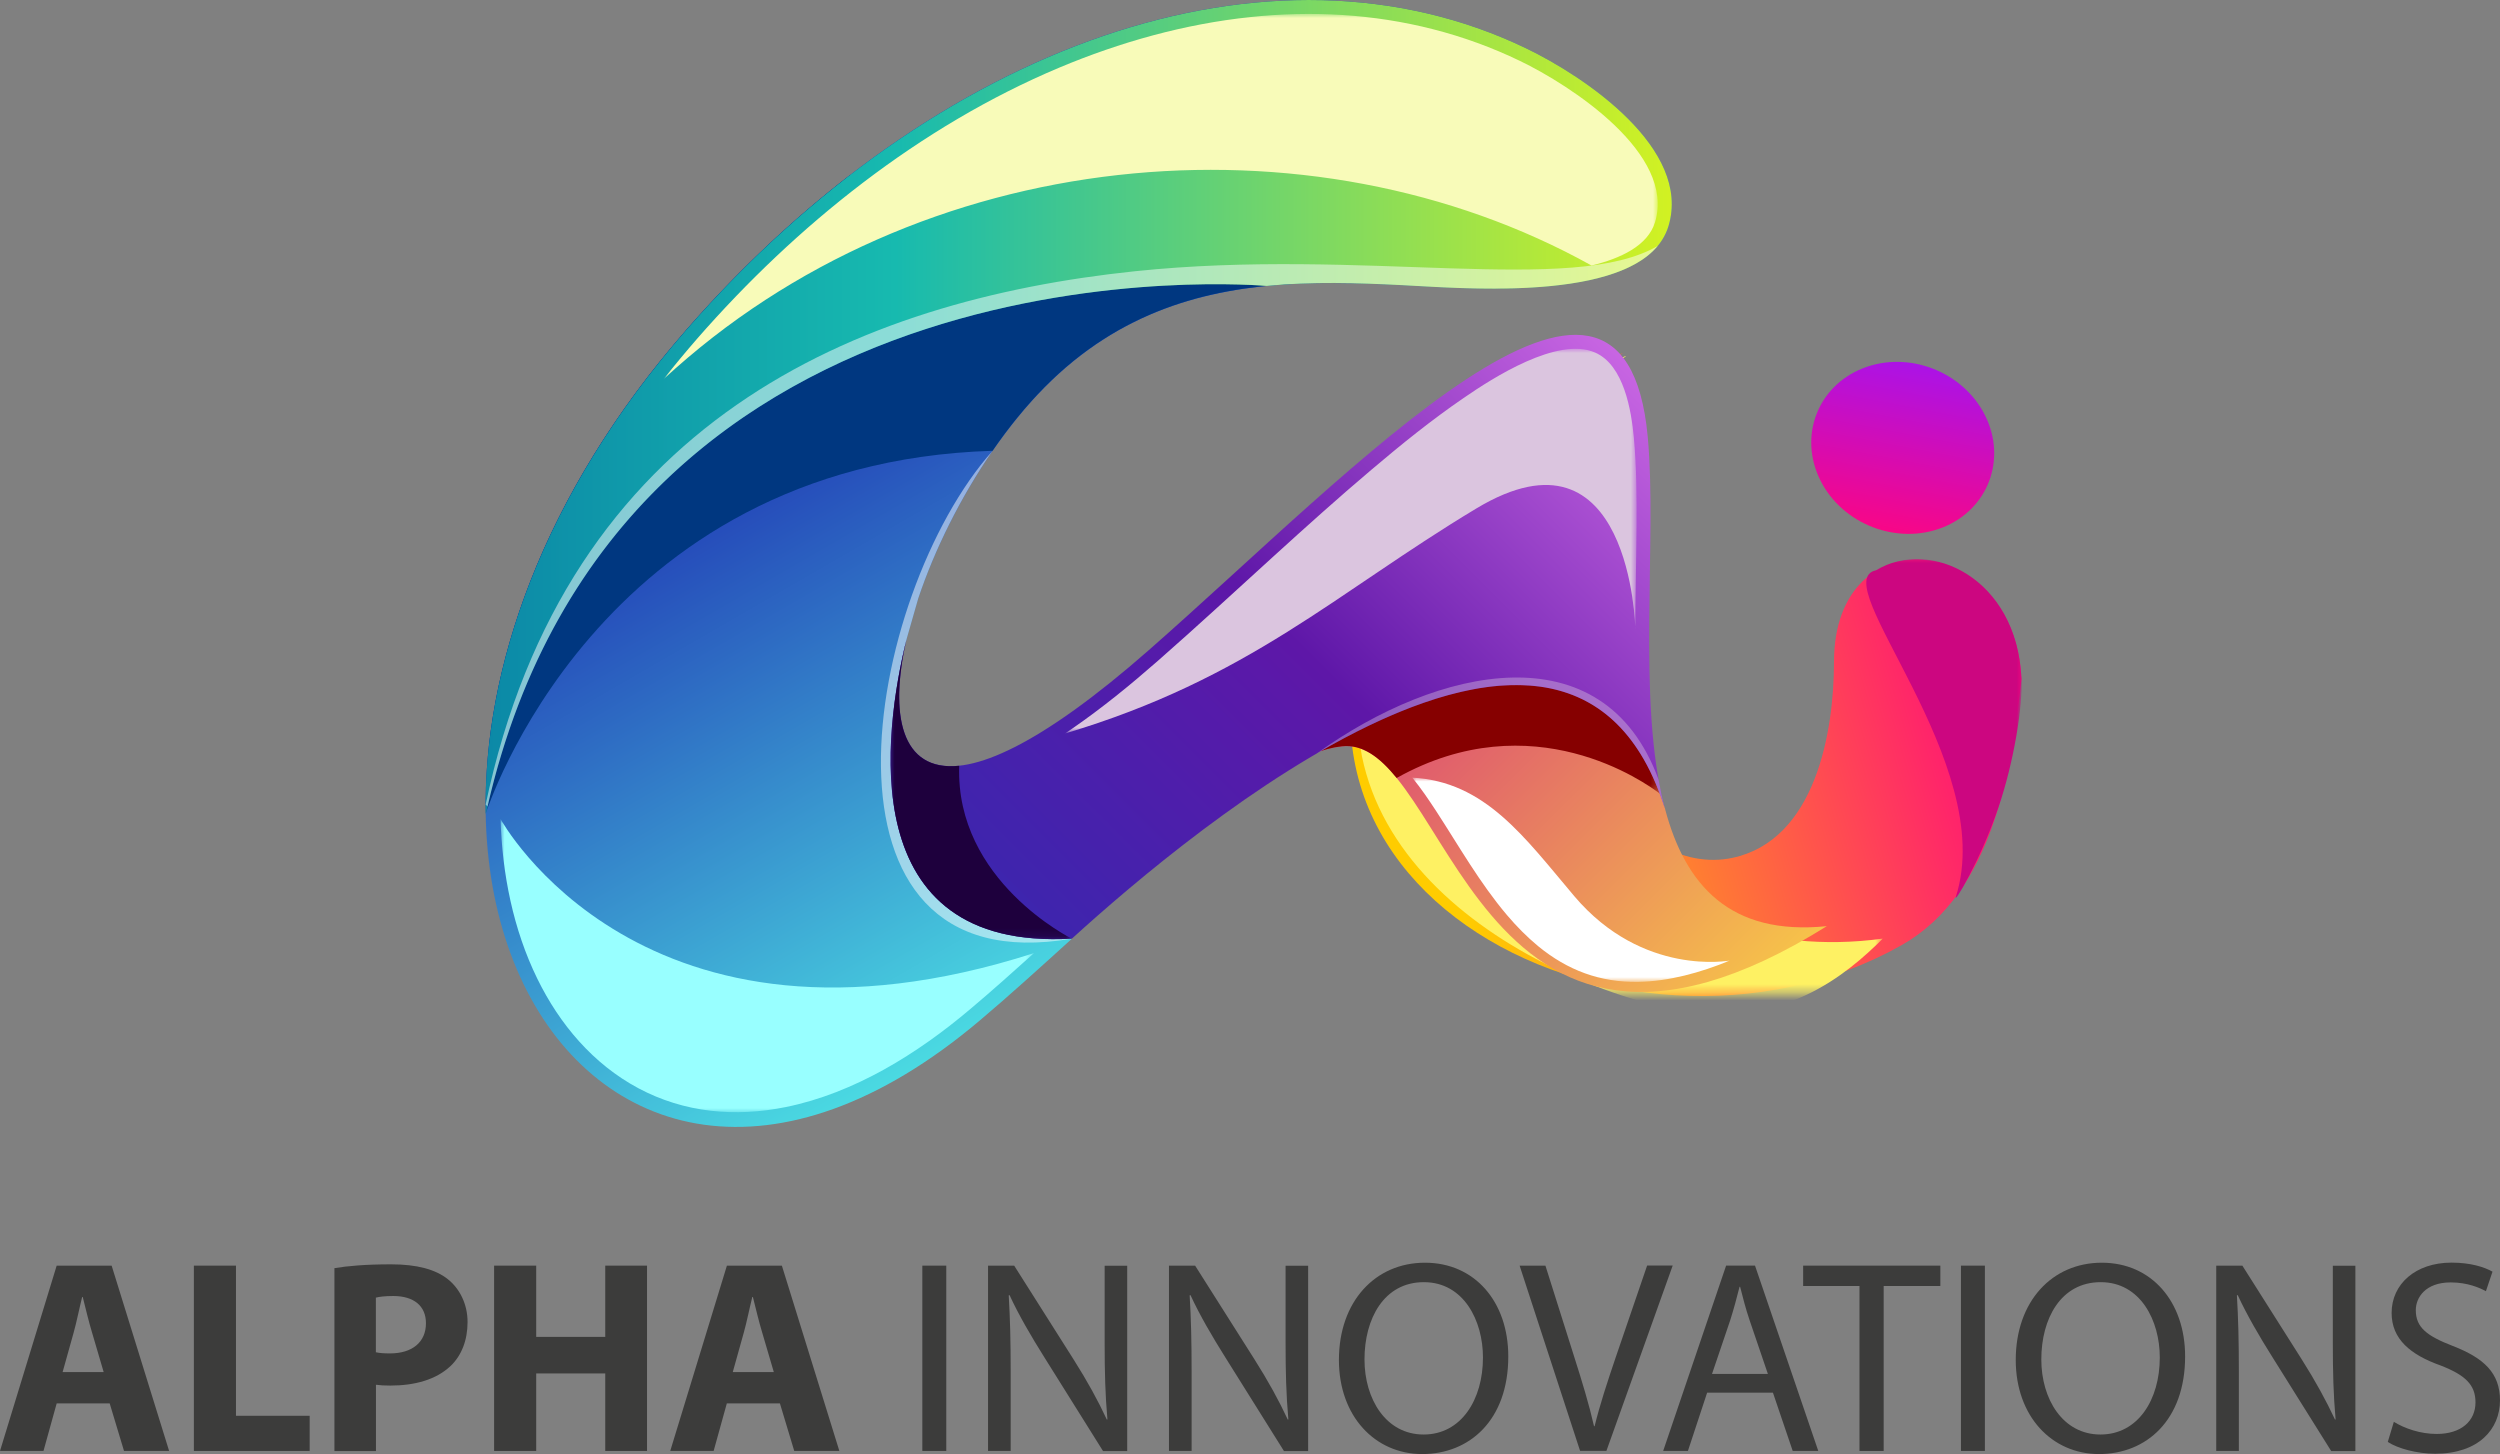 <?xml version="1.0" encoding="UTF-8"?>
<svg id="Layer_2" data-name="Layer 2" xmlns="http://www.w3.org/2000/svg" xmlns:xlink="http://www.w3.org/1999/xlink" viewBox="0 0 307.02 178.56">
  <rect x="0" y="0" width="307.02" height="178.56" fill="#808080" stroke="none"/>
  <defs>
    <style>
      .cls-1 {
        fill: url(#linear-gradient-2);
      }

      .cls-2 {
        opacity: .5;
      }

      .cls-2, .cls-3, .cls-4, .cls-5, .cls-6, .cls-7, .cls-8, .cls-9, .cls-10 {
        fill-rule: evenodd;
      }

      .cls-2, .cls-4 {
        fill: #fff;
      }

      .cls-3 {
        fill: #98ffff;
      }

      .cls-11 {
        fill: #fef163;
      }

      .cls-12 {
        fill: url(#linear-gradient-15);
      }

      .cls-13 {
        fill: url(#linear-gradient-14);
      }

      .cls-14 {
        mask: url(#mask-2);
      }

      .cls-15 {
        fill: url(#linear-gradient-6);
      }

      .cls-16 {
        clip-path: url(#clippath-2);
      }

      .cls-17 {
        mask: url(#mask-3);
      }

      .cls-5 {
        opacity: .4;
      }

      .cls-5, .cls-8 {
        fill: #dbc5df;
      }

      .cls-18 {
        fill: url(#linear-gradient-11);
      }

      .cls-6 {
        fill: #1e003d;
      }

      .cls-19 {
        clip-path: url(#clippath-1);
      }

      .cls-20 {
        clip-path: url(#clippath-4);
      }

      .cls-21 {
        fill: url(#linear-gradient-10);
      }

      .cls-22 {
        mask: url(#mask-5);
      }

      .cls-23 {
        fill: #cc0680;
      }

      .cls-24 {
        mask: url(#mask-8);
      }

      .cls-7 {
        fill: #860000;
      }

      .cls-25 {
        mask: url(#mask-4);
      }

      .cls-26 {
        fill: #3c3c3b;
      }

      .cls-27 {
        fill: url(#linear-gradient-5);
      }

      .cls-28 {
        clip-path: url(#clippath);
      }

      .cls-29 {
        clip-rule: evenodd;
      }

      .cls-29, .cls-30 {
        fill: none;
      }

      .cls-31 {
        mask: url(#mask-6);
      }

      .cls-32 {
        clip-path: url(#clippath-3);
      }

      .cls-33 {
        fill: url(#linear-gradient-7);
      }

      .cls-34 {
        fill: url(#linear-gradient-9);
      }

      .cls-35 {
        mask: url(#mask-1);
      }

      .cls-36 {
        mask: url(#mask);
      }

      .cls-37 {
        fill: url(#linear-gradient-3);
      }

      .cls-38 {
        clip-path: url(#clippath-5);
      }

      .cls-9 {
        fill: #003780;
      }

      .cls-39 {
        fill: url(#linear-gradient);
      }

      .cls-40 {
        mask: url(#mask-7);
      }

      .cls-10 {
        fill: #f8fbb9;
      }

      .cls-41 {
        fill: url(#linear-gradient-4);
      }

      .cls-42 {
        fill: url(#linear-gradient-8);
      }

      .cls-43 {
        fill: url(#linear-gradient-12);
      }

      .cls-44 {
        fill: url(#linear-gradient-13);
      }
    </style>
    <clipPath id="clippath">
      <path class="cls-30" d="M248.26,83.32c-1.14,10.6-3.35,26.32-14.72,32.75-34.18,19.33-88.66-8.44-59.33-52.06,6.62-9.85,15.51-16.76,25.1-20.67-31.92,21.01-18.98,46.33,4.44,60.34,2.83,1.7,6,2.3,8.97,1.68,10.24-2.14,12.51-15.48,12.51-24.08,0-18.15,22.16-15.87,23.02,2.05"/>
    </clipPath>
    <linearGradient id="linear-gradient" x1="245.45" y1="77.9" x2="175.61" y2="98.47" gradientUnits="userSpaceOnUse">
      <stop offset="0" stop-color="#ff057e"/>
      <stop offset="1" stop-color="#fc0"/>
    </linearGradient>
    <linearGradient id="linear-gradient-2" x1="2824.52" y1="29.77" x2="2760.12" y2="23.33" gradientTransform="translate(-2550.09 64.72)" gradientUnits="userSpaceOnUse">
      <stop offset="0" stop-color="#fff"/>
      <stop offset="1" stop-color="#000"/>
    </linearGradient>
    <mask id="mask" x="214.16" y="68.66" width="34.12" height="43.03" maskUnits="userSpaceOnUse">
      <rect class="cls-1" x="214.16" y="68.66" width="34.12" height="43.03"/>
    </mask>
    <linearGradient id="linear-gradient-3" x1="2924.01" y1="-29.92" x2="2986.53" y2="-55.32" gradientTransform="translate(-2775.57 126.14)" xlink:href="#linear-gradient-2"/>
    <mask id="mask-1" x="166.79" y="29.37" width="64.42" height="92.62" maskUnits="userSpaceOnUse">
      <rect class="cls-37" x="166.79" y="29.37" width="64.42" height="92.62"/>
    </mask>
    <clipPath id="clippath-1">
      <path class="cls-30" d="M228.77,45.23c-5.58,2.21-7.91,8.37-5.21,13.77,2.71,5.4,9.42,7.98,15.01,5.78,5.58-2.21,7.91-8.37,5.21-13.77-2.71-5.4-9.42-7.99-15.01-5.78"/>
    </clipPath>
    <linearGradient id="linear-gradient-4" x1="231.36" y1="67.1" x2="236.35" y2="40.95" gradientUnits="userSpaceOnUse">
      <stop offset="0" stop-color="#ff057e"/>
      <stop offset="1" stop-color="#9d15f8"/>
    </linearGradient>
    <clipPath id="clippath-2">
      <path class="cls-29" d="M204.49,99.38c2.48,9.31,7.96,15.57,19.86,14.36-43.76,27.32-46.24-23.49-59.53-22.08-1.14,.12-2.36,.45-3.64,.94,.01-.12,34.32-23.73,43.32,6.78"/>
    </clipPath>
    <linearGradient id="linear-gradient-5" x1="166.34" y1="78.52" x2="226.59" y2="138.81" gradientUnits="userSpaceOnUse">
      <stop offset="0" stop-color="#d93c78"/>
      <stop offset="1" stop-color="#ffea3c"/>
    </linearGradient>
    <linearGradient id="linear-gradient-6" x1="-322.52" y1="537.26" x2="-307.49" y2="510.73" gradientTransform="translate(502 -405.46)" xlink:href="#linear-gradient-2"/>
    <mask id="mask-2" x="173.43" y="95.49" width="39.03" height="25.09" maskUnits="userSpaceOnUse">
      <rect class="cls-15" x="173.43" y="95.49" width="39.03" height="25.09"/>
    </mask>
    <linearGradient id="linear-gradient-7" x1="-316.3" y1="487.48" x2="-314.66" y2="512.64" gradientTransform="translate(497.73 -413.49)" xlink:href="#linear-gradient-2"/>
    <mask id="mask-3" x="161.17" y="83.77" width="42.7" height="13.72" maskUnits="userSpaceOnUse">
      <rect class="cls-33" x="161.17" y="83.77" width="42.7" height="13.72"/>
    </mask>
    <clipPath id="clippath-3">
      <path class="cls-29" d="M131.65,115.27c-3.85,3.49-7.66,6.96-11.31,10.04-49.74,42.07-87.7-25.65-36.01-84.85C114.87,5.49,155.95-9.21,187.41,5.93c7.2,3.46,20.38,12.34,17.49,21.85-2.95,9.66-25.33,7.6-32.79,7.24-14.61-.72-30.58-.84-43.83,12.55-6.76,6.84-12.47,16.89-15.51,25.91h0l-1.41,4.92c-2.81,11.38-6.7,38.41,20.29,36.87Z"/>
    </clipPath>
    <linearGradient id="linear-gradient-8" x1="58.39" y1="-28.01" x2="147.39" y2="126.17" gradientUnits="userSpaceOnUse">
      <stop offset="0" stop-color="#4a1877"/>
      <stop offset=".46" stop-color="#1f32b3"/>
      <stop offset="1" stop-color="#51f4e9"/>
    </linearGradient>
    <linearGradient id="linear-gradient-9" x1="-398.59" y1="572.81" x2="-365.04" y2="511.58" gradientTransform="translate(463.05 -399.89)" xlink:href="#linear-gradient-2"/>
    <mask id="mask-4" x="61.47" y="100.58" width="65.51" height="36" maskUnits="userSpaceOnUse">
      <rect class="cls-34" x="61.47" y="100.58" width="65.51" height="36"/>
    </mask>
    <linearGradient id="linear-gradient-10" x1="-358.19" y1="406.26" x2="-350.42" y2="505.08" gradientTransform="translate(462.41 -412.64)" gradientUnits="userSpaceOnUse">
      <stop offset="0" stop-color="#fff"/>
      <stop offset=".07" stop-color="#e6e6e6"/>
      <stop offset=".27" stop-color="#a1a1a1"/>
      <stop offset=".46" stop-color="#676767"/>
      <stop offset=".63" stop-color="#3a3a3a"/>
      <stop offset=".78" stop-color="#1a1a1a"/>
      <stop offset=".91" stop-color="#070707"/>
      <stop offset="1" stop-color="#000"/>
    </linearGradient>
    <mask id="mask-5" x="59.64" y="21.44" width="99.72" height="78.5" maskUnits="userSpaceOnUse">
      <rect class="cls-21" x="59.64" y="21.44" width="99.72" height="78.5"/>
    </mask>
    <clipPath id="clippath-4">
      <path class="cls-29" d="M59.65,99.94c-.32-17.6,6.84-39.04,24.68-59.48C114.87,5.49,155.95-9.21,187.41,5.93c7.2,3.46,20.38,12.34,17.49,21.85-2.95,9.66-25.33,7.6-32.79,7.24-5.4-.27-10.99-.46-16.56,.1h0s-79.96-7.41-95.89,64.82"/>
    </clipPath>
    <linearGradient id="linear-gradient-11" x1="9.06" y1="45.36" x2="228.43" y2="45.36" gradientUnits="userSpaceOnUse">
      <stop offset="0" stop-color="#00579f"/>
      <stop offset=".46" stop-color="#17baaf"/>
      <stop offset="1" stop-color="#ff0"/>
    </linearGradient>
    <linearGradient id="linear-gradient-12" x1="-323.26" y1="405.08" x2="-328.15" y2="463.36" gradientTransform="translate(470.02 -431.21)" xlink:href="#linear-gradient-2"/>
    <mask id="mask-6" x="81.5" y="1.71" width="122.08" height="44.85" maskUnits="userSpaceOnUse">
      <rect class="cls-43" x="81.5" y="1.71" width="122.08" height="44.85"/>
    </mask>
    <clipPath id="clippath-5">
      <path class="cls-29" d="M204.45,99.27c-3.5-13.34-.9-32.86-2.1-45.68-2.96-31.55-36,4.09-61.3,26.28-26.78,23.49-33.31,14.19-29.72-1.38-2.8,11.42-6.61,38.32,20.31,36.78,14.99-13.63,61.29-52.32,72.81-16"/>
    </clipPath>
    <linearGradient id="linear-gradient-13" x1="87.84" y1="136.17" x2="206.88" y2="17.13" gradientUnits="userSpaceOnUse">
      <stop offset="0" stop-color="#1f32b3"/>
      <stop offset=".54" stop-color="#5e17a8"/>
      <stop offset="1" stop-color="#f889fd"/>
    </linearGradient>
    <linearGradient id="linear-gradient-14" x1="-325.51" y1="453.14" x2="-319.59" y2="494.28" gradientTransform="translate(487.16 -416.07)" xlink:href="#linear-gradient-2"/>
    <mask id="mask-7" x="130.78" y="42.84" width="70.21" height="47.25" maskUnits="userSpaceOnUse">
      <rect class="cls-13" x="130.78" y="42.84" width="70.21" height="47.25"/>
    </mask>
    <linearGradient id="linear-gradient-15" x1="-385.3" y1="513.53" x2="-353.94" y2="502.32" gradientTransform="translate(479.71 -407.29)" xlink:href="#linear-gradient-2"/>
    <mask id="mask-8" x="109.37" y="78.49" width="22.28" height="36.84" maskUnits="userSpaceOnUse">
      <rect class="cls-12" x="109.37" y="78.49" width="22.28" height="36.84"/>
    </mask>
  </defs>
  <g id="Layer_1-2" data-name="Layer 1">
    <g>
      <g>
        <path class="cls-26" d="M6.96,172.35l-1.62,5.84H0l6.96-22.76h6.75l7.06,22.76h-5.54l-1.76-5.84H6.96Zm5.77-3.85l-1.42-4.83c-.41-1.35-.81-3.04-1.15-4.39h-.07c-.34,1.35-.68,3.07-1.05,4.39l-1.35,4.83h5.03Z"/>
        <path class="cls-26" d="M23.81,155.43h5.17v18.44h9.05v4.32h-14.22v-22.76Z"/>
        <path class="cls-26" d="M41.07,155.74c1.59-.27,3.82-.47,6.96-.47s5.44,.61,6.96,1.82c1.45,1.15,2.43,3.04,2.43,5.27s-.74,4.12-2.09,5.4c-1.76,1.66-4.36,2.4-7.4,2.4-.68,0-1.28-.03-1.76-.1v8.14h-5.1v-22.46Zm5.1,10.33c.44,.1,.98,.14,1.72,.14,2.74,0,4.42-1.38,4.42-3.71,0-2.09-1.45-3.34-4.02-3.34-1.05,0-1.76,.1-2.13,.2v6.72Z"/>
        <path class="cls-26" d="M65.85,155.43v8.75h8.48v-8.75h5.13v22.76h-5.13v-9.52h-8.48v9.52h-5.17v-22.76h5.17Z"/>
        <path class="cls-26" d="M89.26,172.35l-1.62,5.84h-5.33l6.96-22.76h6.75l7.06,22.76h-5.54l-1.76-5.84h-6.52Zm5.77-3.85l-1.42-4.83c-.41-1.35-.81-3.04-1.15-4.39h-.07c-.34,1.35-.68,3.07-1.05,4.39l-1.35,4.83h5.03Z"/>
        <path class="cls-26" d="M116.21,155.43v22.76h-2.94v-22.76h2.94Z"/>
        <path class="cls-26" d="M121.34,178.19v-22.76h3.21l7.29,11.51c1.69,2.67,3.01,5.07,4.09,7.4l.07-.03c-.27-3.04-.34-5.81-.34-9.35v-9.52h2.77v22.76h-2.97l-7.23-11.55c-1.59-2.53-3.11-5.13-4.25-7.6l-.1,.03c.17,2.87,.24,5.61,.24,9.39v9.72h-2.77Z"/>
        <path class="cls-26" d="M143.56,178.19v-22.76h3.21l7.29,11.51c1.69,2.67,3.01,5.07,4.09,7.4l.07-.03c-.27-3.04-.34-5.81-.34-9.35v-9.52h2.77v22.76h-2.97l-7.23-11.55c-1.59-2.53-3.11-5.13-4.25-7.6l-.1,.03c.17,2.87,.24,5.61,.24,9.39v9.72h-2.77Z"/>
        <path class="cls-26" d="M185.23,166.58c0,7.83-4.76,11.99-10.57,11.99s-10.23-4.66-10.23-11.55c0-7.23,4.49-11.95,10.57-11.95s10.23,4.76,10.23,11.51Zm-17.66,.37c0,4.86,2.63,9.22,7.26,9.22s7.29-4.29,7.29-9.46c0-4.52-2.36-9.25-7.26-9.25s-7.29,4.49-7.29,9.49Z"/>
        <path class="cls-26" d="M194.05,178.19l-7.43-22.76h3.17l3.54,11.21c.98,3.07,1.82,5.84,2.43,8.51h.07c.64-2.63,1.59-5.5,2.6-8.48l3.85-11.25h3.14l-8.14,22.76h-3.24Z"/>
        <path class="cls-26" d="M209.65,171.03l-2.36,7.16h-3.04l7.73-22.76h3.55l7.77,22.76h-3.14l-2.43-7.16h-8.07Zm7.46-2.3l-2.23-6.55c-.51-1.49-.84-2.84-1.18-4.15h-.07c-.34,1.35-.71,2.74-1.15,4.12l-2.23,6.58h6.86Z"/>
        <path class="cls-26" d="M228.36,157.93h-6.92v-2.5h16.85v2.5h-6.96v20.26h-2.97v-20.26Z"/>
        <path class="cls-26" d="M243.76,155.43v22.76h-2.94v-22.76h2.94Z"/>
        <path class="cls-26" d="M268.35,166.58c0,7.83-4.76,11.99-10.57,11.99s-10.23-4.66-10.23-11.55c0-7.23,4.49-11.95,10.57-11.95s10.23,4.76,10.23,11.51Zm-17.66,.37c0,4.86,2.63,9.22,7.26,9.22s7.29-4.29,7.29-9.46c0-4.52-2.36-9.25-7.26-9.25s-7.29,4.49-7.29,9.49Z"/>
        <path class="cls-26" d="M272.17,178.19v-22.76h3.21l7.29,11.51c1.69,2.67,3,5.07,4.09,7.4l.07-.03c-.27-3.04-.34-5.81-.34-9.35v-9.52h2.77v22.76h-2.97l-7.23-11.55c-1.59-2.53-3.11-5.13-4.25-7.6l-.1,.03c.17,2.87,.24,5.61,.24,9.39v9.72h-2.77Z"/>
        <path class="cls-26" d="M293.98,174.61c1.32,.81,3.24,1.49,5.27,1.49,3.01,0,4.76-1.59,4.76-3.88,0-2.13-1.22-3.34-4.29-4.53-3.71-1.32-6.01-3.24-6.01-6.45,0-3.55,2.94-6.18,7.36-6.18,2.33,0,4.02,.54,5.03,1.11l-.81,2.4c-.74-.41-2.26-1.08-4.32-1.08-3.11,0-4.29,1.86-4.29,3.41,0,2.13,1.38,3.17,4.53,4.39,3.85,1.49,5.81,3.34,5.81,6.69,0,3.51-2.6,6.55-7.97,6.55-2.2,0-4.59-.64-5.81-1.45l.74-2.46Z"/>
      </g>
      <g>
        <g>
          <g class="cls-28">
            <polygon class="cls-39" points="160.55 138.35 258.14 138.35 242.47 43.33 144.88 43.33 160.55 138.35"/>
          </g>
          <g class="cls-36">
            <path class="cls-23" d="M248.25,83.26c.17,3.44-.91,10.31-2.85,15.96-2.31,6.73-5.54,11.97-5.2,10.89,5.24-16.42-16.22-38.77-9.79-40.08,6.61-4.01,17.25,.92,17.84,13.24"/>
          </g>
          <g class="cls-35">
            <path class="cls-11" d="M201.46,122.97c-22.99-6.76-48.01-26.92-26.66-58.68,6.56-9.75,15.33-16.62,24.81-20.55l.06,.03c-23.74,13.69-28.17,36.43-3.82,60.04,8.56,8.3,20.74,13.45,35.37,11.46-4.34,4.34-12.59,11.31-24.07,8.24"/>
          </g>
          <g class="cls-19">
            <rect class="cls-41" x="220.86" y="43.02" width="25.62" height="23.96"/>
          </g>
        </g>
        <g>
          <g class="cls-16">
            <rect class="cls-27" x="161.17" y="68.86" width="63.17" height="72.19"/>
          </g>
          <g class="cls-14">
            <path class="cls-4" d="M173.43,95.49c1.11,1.35,2.08,2.8,2.95,4.13,2.81,4.32,5.34,8.81,8.69,12.76,1.17,1.38,2.44,2.67,3.83,3.82,3.61,2.96,7.6,4.46,12.29,4.38,3.74-.06,7.59-1.11,11.26-2.62,0,0-10.7,2.04-19.12-7.91-6.1-7.21-10.93-14.09-19.92-14.55"/>
          </g>
          <g class="cls-17">
            <path class="cls-7" d="M171.52,95.54c-2.09-2.57-4.21-4.16-6.71-3.89-1.14,.12-2.36,.45-3.64,.94,.01-.12,32.86-22.72,42.7,4.9-1.77-1.36-15.65-11.3-32.34-1.95"/>
          </g>
          <g class="cls-32">
            <rect class="cls-42" x="32.64" y="-9.21" width="175.15" height="176.6"/>
          </g>
          <path class="cls-2" d="M121.89,55.37c-3.91,5.66-7.11,12.11-9.12,18.11h0l-1.41,4.92c-2.81,11.38-6.7,38.41,20.29,36.87-33.79,5.85-25.52-42.18-9.76-59.9"/>
          <g class="cls-25">
            <path class="cls-3" d="M61.47,100.58c.2,6.73,1.55,13.55,4.51,19.6,2.74,5.61,6.86,10.49,12.41,13.46,5.65,3.02,11.91,3.58,18.14,2.31,8.39-1.71,16.17-6.56,22.63-12.03,2.65-2.23,5.24-4.55,7.82-6.87-48.14,15.46-65.51-16.47-65.51-16.47"/>
          </g>
          <g class="cls-22">
            <path class="cls-9" d="M59.65,99.94c-.32-17.6,6.84-39.05,24.68-59.48,6.29-7.2,13.03-13.54,20.03-18.94,16.8-.39,38.81,.72,49.3,3.31,5.7,1.41,6.53,5.36,5.06,10.04-10.55,.56-21.17,3.31-30.45,12.69-2.27,2.3-4.42,4.95-6.38,7.8-48.68,1.5-62.24,44.57-62.24,44.57"/>
          </g>
          <g class="cls-20">
            <rect class="cls-18" x="59.33" y="-9.21" width="148.46" height="109.16"/>
          </g>
          <path class="cls-2" d="M59.64,98.82h0c9.91-47.14,45.68-61.94,79.74-65.51,28.08-2.94,53.79,3.03,64.21-3.12-5.69,6.87-24.72,5.15-31.48,4.82-5.4-.27-10.99-.46-16.56,.1h0s-79.28-7.33-95.68,63.94c-.07-.08-.15-.15-.22-.24"/>
          <g class="cls-31">
            <path class="cls-10" d="M195.44,32.61c3.57-.86,6.93-2.43,7.81-5.32,2.57-8.42-10.36-16.81-16.59-19.81-3.42-1.65-6.99-2.95-10.67-3.89-7.34-1.88-14.94-2.29-22.46-1.49-8.07,.85-15.97,3.07-23.43,6.2-17.14,7.21-32.31,19.36-44.48,33.29-1.41,1.62-2.79,3.28-4.12,4.97,31.35-29.01,79.41-33.17,113.94-13.96"/>
          </g>
          <g class="cls-38">
            <rect class="cls-44" x="104.72" y="22.04" width="99.73" height="94.77"/>
          </g>
          <g class="cls-40">
            <path class="cls-8" d="M200.82,77.19c.02-4.16,.13-8.32,.16-12.49,.02-3.63,0-7.33-.33-10.95-.31-3.34-1.22-8.9-4.75-10.45-4.6-2.02-12.56,3.1-16.16,5.58-3.93,2.69-7.68,5.72-11.31,8.8-4.1,3.47-8.09,7.06-12.06,10.67-4.71,4.28-9.39,8.61-14.18,12.81-3.35,2.94-6.86,5.8-10.53,8.33-.29,.2-.58,.4-.87,.59,22.62-6.75,33.28-17.28,50.54-27.65,18.95-11.38,19.5,14.74,19.5,14.74"/>
          </g>
          <path class="cls-5" d="M204.45,99.27c-.3-1.14-.55-2.32-.77-3.54-6.76-18.44-27.12-13.88-41.96-3.21h0c17.32-10.07,35.99-14.52,42.73,6.74"/>
          <g class="cls-24">
            <path class="cls-6" d="M117.8,94.04c-7.16,.76-8.6-6.28-6.47-15.54-2.8,11.42-6.61,38.32,20.31,36.78,0,0-14.35-7.07-13.84-21.24"/>
          </g>
        </g>
      </g>
    </g>
  </g>
</svg>
